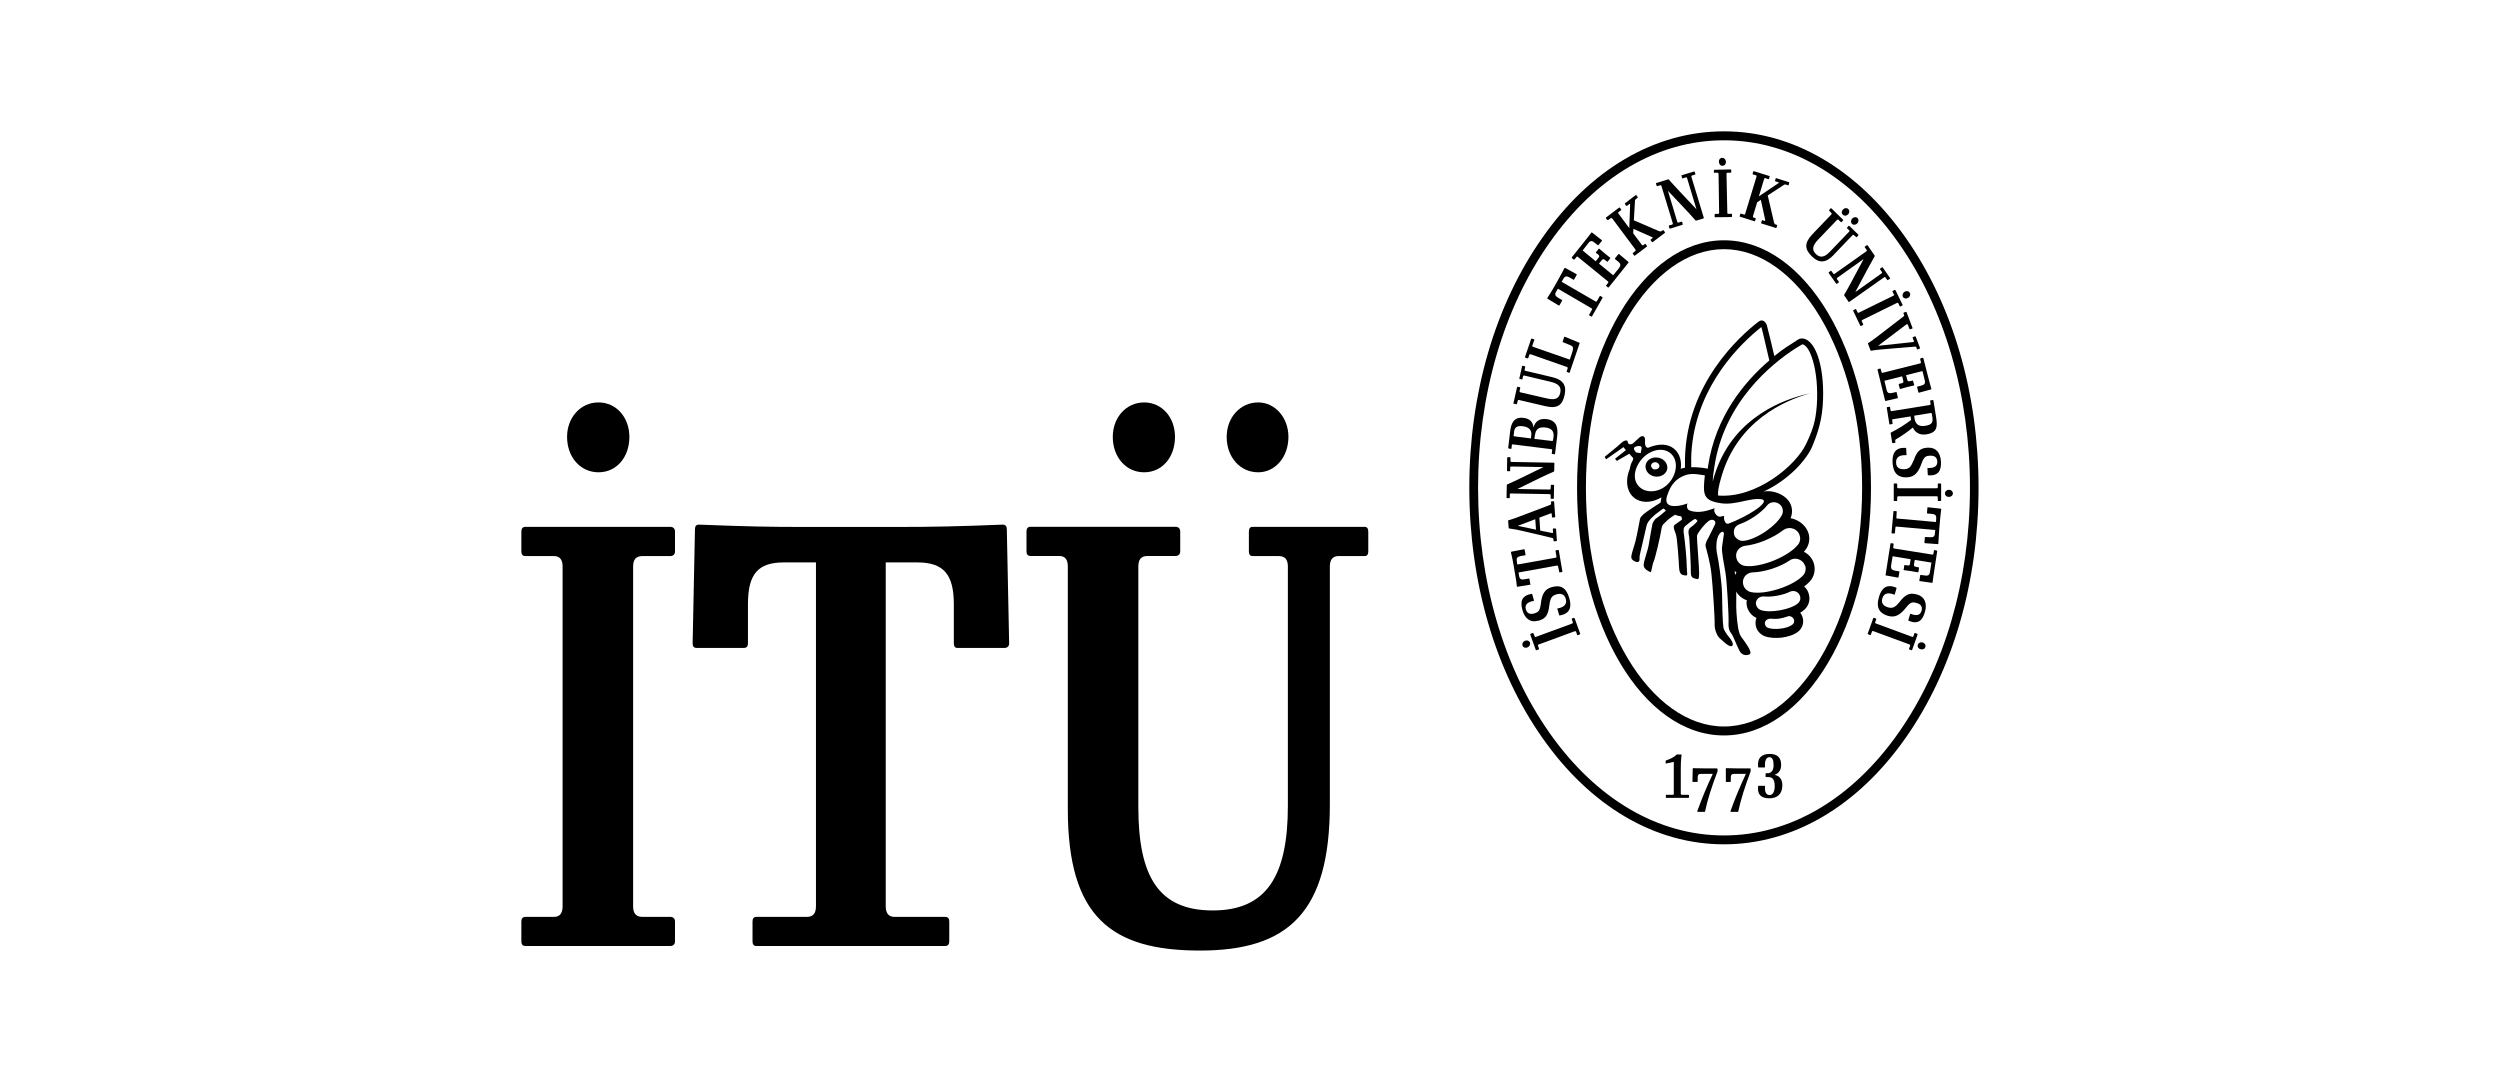 <?xml version="1.0" encoding="UTF-8"?>
<svg id="katman_1" data-name="katman 1" xmlns="http://www.w3.org/2000/svg" viewBox="0 0 268 116">
  <path d="M67.87,60.73c0-.75.31-1.12,1-1.12h2.99c.31,0,.5-.19.5-.5v-2.12c0-.31-.19-.51-.5-.51h-15.53c-.31,0-.44.19-.44.51v2.12c0,.31.12.5.44.5h3.05c.62,0,.93.37.93,1.12v36.43c0,.76-.31,1.13-.93,1.13h-3.05c-.31,0-.44.19-.44.49v2.13c0,.31.12.5.44.5h15.53c.31,0,.5-.19.5-.5v-2.13c0-.3-.19-.49-.5-.49h-2.99c-.69,0-1-.38-1-1.13v-36.43ZM86.46,56.49c-4.3,0-6.24-.05-11.54-.25-.3,0-.42.19-.42.49l-.25,12.24c0,.31.12.49.43.49h5.06c.31,0,.44-.19.44-.49v-4.19c0-3.24,1.06-4.49,3.86-4.49h3.43v36.87c0,.76-.31,1.13-1,1.13h-5.42c-.25,0-.38.19-.38.49v2.13c0,.31.12.5.38.5h20.27c.31,0,.44-.19.44-.5v-2.13c0-.3-.12-.49-.44-.49h-5.43c-.62,0-.94-.38-.94-1.13v-36.87h3.37c2.81,0,3.93,1.25,3.93,4.49v4.19c0,.31.13.49.38.49h5.05c.31,0,.5-.19.5-.49l-.25-12.24c0-.3-.13-.49-.44-.49-4.8.19-7.29.25-11.6.25h-9.43ZM142.56,60.73c0-.75.32-1.12.93-1.12h2.81c.26,0,.38-.19.38-.5v-2.12c0-.31-.12-.51-.38-.51h-12.04c-.25,0-.38.19-.38.51v2.12c0,.31.13.5.38.5h2.81c.68,0,.99.37.99,1.12v25.64c0,7.5-2.25,11.23-8.05,11.23s-7.98-3.61-7.98-11.11v-25.77c0-.75.3-1.12,1-1.12h2.99c.32,0,.5-.19.5-.5v-2.12c0-.31-.18-.51-.5-.51h-15.54c-.31,0-.44.19-.44.51v2.12c0,.31.12.5.44.5h3.06c.63,0,.93.37.93,1.12v26.02c0,11.59,4.69,15.16,14.17,15.16s13.92-4.11,13.92-15.66v-25.52ZM122.65,43.14c-1.94,0-3.36,1.63-3.36,3.69,0,2.18,1.42,3.8,3.36,3.8s3.31-1.62,3.31-3.8c0-2.06-1.37-3.69-3.31-3.69M134.88,43.14c-1.94,0-3.38,1.63-3.38,3.69,0,2.18,1.44,3.8,3.38,3.8,1.81,0,3.24-1.62,3.24-3.8,0-2.06-1.43-3.69-3.24-3.69M64.16,43.14c-1.94,0-3.37,1.63-3.37,3.69,0,2.18,1.43,3.8,3.37,3.8s3.31-1.62,3.31-3.8c0-2.06-1.38-3.69-3.31-3.69"/>
  <path d="M183.77,18.52h.35c.06,0,.1.04.11.12l.06,4.15c0,.09-.02.13-.09.14h-.34s-.05.02-.05.06v.24s.02.06.05.06l1.75-.02s.06-.03.06-.05v-.25s-.04-.06-.06-.06l-.34.02c-.08,0-.1-.04-.1-.13l-.09-4.15c0-.09.04-.13.11-.13h.34s.06-.03.06-.07v-.23s-.03-.06-.07-.06l-1.74.04s-.05.02-.05.05v.24s.02.05.06.05"/>
  <path d="M186.53,23.23l1.55.49s.06,0,.06-.03l.08-.24s0-.05-.03-.06l-.2-.07c-.08-.03-.09-.07-.07-.15l.45-1.49.39-.26.47,2.15c.02.08-.02.13-.1.1l-.21-.07s-.04.01-.05.05l-.08.23s0,.06.02.07l1.57.49s.06,0,.07-.04l.06-.24s.01-.05-.02-.05l-.14-.04c-.1-.04-.15-.12-.18-.25l-.67-2.87,1.72-1.12c.08-.05.12-.07.21-.05l.25.09s.05-.01.06-.04l.07-.24s0-.06-.03-.06l-1.36-.43s-.06,0-.07.05l-.06.22s0,.07.02.07l.32.09c.07.03.07.09,0,.12l-2.08,1.4.56-1.85c.02-.08.06-.11.14-.1l.32.11s.06-.02.07-.04l.07-.24s0-.06-.03-.06l-1.67-.52s-.05,0-.06.04l-.07.23s0,.06.02.07l.32.1c.08.01.1.06.08.15l-1.21,3.97c-.02.08-.07.11-.13.09l-.33-.1s-.07,0-.07.04l-.07.23s0,.07.04.07"/>
  <path d="M177.64,19.96l.34-.1c.06-.02.1,0,.13.09l1.21,3.97c.02.09,0,.13-.07.16l-.33.09s-.04.04-.03.07l.07.23s.04.06.07.04l1.33-.41s.03-.04.03-.07l-.06-.23s-.04-.05-.08-.04l-.31.1c-.08.02-.12,0-.14-.09l-1-3.32,1.8,1.91c.4.42.79.85,1.16,1.27,0,.02.05.04.06.02l.79-.23s.04-.04.04-.07l-1.33-4.38c-.02-.08,0-.13.07-.16l.33-.1s.04-.03.02-.07l-.07-.22s-.03-.05-.06-.04l-1.34.41s-.02.03-.01.06l.06.23s.04.06.07.04l.32-.1c.08-.03.12,0,.15.09l1,3.32-1.83-1.94c-.39-.41-.78-.85-1.12-1.23-.02-.03-.05-.05-.07-.04l-1.29.4s-.05.04-.03.06l.07.23s.04.06.06.05"/>
  <path d="M184.66,17.77c.22,0,.37-.19.36-.44-.02-.24-.18-.41-.4-.41s-.37.19-.36.43c.02.25.19.44.4.42"/>
  <path d="M162.32,43.28l.23.05s.07,0,.07-.03l.08-.33c.01-.08.06-.11.14-.09l2.86.67c1.28.29,1.79-.14,2.02-1.18.23-1.01-.09-1.66-1.36-1.95l-2.81-.66c-.09-.02-.13-.06-.11-.13l.07-.31s0-.04-.04-.05l-.23-.06s-.06,0-.07.03l-.3,1.34s0,.04.04.04l.23.06s.06,0,.06-.03l.07-.31c.02-.07.05-.09.15-.08l2.81.67c.82.19,1.17.53,1.03,1.18-.15.67-.6.79-1.43.6l-2.83-.65c-.09-.02-.11-.07-.1-.15l.07-.33s0-.06-.04-.07l-.24-.05s-.04,0-.06.04l-.39,1.73s0,.05.03.06"/>
  <path d="M172.32,23.57s.04.04.07.02l.28-.2s.11-.04.17.04l2.47,3.31c.04.07.04.13,0,.17l-.27.21s-.03.05,0,.08l.14.19s.05.04.07.02l1.3-.98s.03-.05,0-.07l-.14-.2s-.05-.03-.07-.01l-.17.13c-.06.04-.12.03-.17-.04l-.92-1.23.02-.48,2,.89c.08.02.09.08.02.13l-.17.14s-.03.03,0,.06l.14.19s.05.03.07.02l1.32-1s0-.04,0-.08l-.15-.19s-.04-.04-.07-.02l-.11.09c-.1.06-.19.06-.3.02l-2.7-1.16.12-2.08c0-.07.01-.12.07-.18l.22-.16s.02-.05,0-.07l-.14-.2s-.04-.03-.08-.01l-1.15.88s-.01.03,0,.07l.14.19s.05.03.07.02l.26-.2c.05-.05.11,0,.09.06l-.09,2.52-1.15-1.55c-.06-.07-.06-.13,0-.17l.28-.21s.02-.05,0-.08l-.15-.19s-.05-.03-.08,0l-1.4,1.06s-.03.04,0,.08l.14.18Z"/>
  <path d="M163.75,38.4s.07,0,.08-.02l.11-.33c.02-.07.07-.09.15-.07l3.88,1.36c.08.03.1.08.09.14l-.12.33s0,.05.05.07l.22.09s.06,0,.06-.04l1.08-3.17-1.6-.66s-.06,0-.07.02l-.16.5s0,.05.03.07l.73.29c.34.14.47.2.21.94l-.21.63-3.93-1.37c-.08-.03-.1-.08-.08-.15l.21-.59s0-.05-.03-.07l-.23-.07s-.07,0-.08.03l-.66,1.94s0,.06.03.07l.22.08Z"/>
  <path d="M196.58,27.31l2-2.09c.07-.05.12-.07.16-.01l.24.21s.04.02.07,0l.17-.19s.01-.04,0-.07l-.98-.95s-.04-.01-.07,0l-.16.19s-.03.05-.02.06l.24.22c.05.05.05.12-.02.17l-2.01,2.1c-.58.62-1.05.74-1.53.29-.48-.47-.36-.93.23-1.55l2.02-2.11c.07-.06.11-.07.17-.01l.24.23s.07.03.09,0l.16-.17s.02-.05,0-.07l-1.26-1.23s-.04-.02-.07,0l-.16.17s-.02.05,0,.09l.23.24c.05.05.05.11,0,.16l-2.04,2.13c-.91.97-.8,1.62-.04,2.37.74.72,1.46.76,2.35-.18"/>
  <path d="M168.7,27.82s.06.02.08,0l.22-.27c.04-.06.1-.07.16,0l3.2,2.61c.07.04.07.11.03.16l-.21.27s-.02.05,0,.07l.19.15s.05.02.08,0l2.12-2.65s.02-.06,0-.08l-1-.84s-.05-.02-.08.01l-.37.45s0,.05.01.07l.33.27c.29.23.3.42.12.67l-.65.8-1.52-1.25.31-.38c.1-.13.19-.13.33-.01l.23.18s.04.02.06,0l.28-.36s.01-.05-.02-.07c-.38-.3-.77-.62-1.15-.95-.03-.03-.06-.03-.07,0l-.29.37s0,.04,0,.07l.23.17c.14.13.16.2.05.34l-.31.39-1.4-1.16.63-.81c.21-.26.39-.26.66-.02l.33.26s.05.02.07,0l.37-.45s.02-.05,0-.08l-1.05-.82s-.05-.02-.07,0c-.34.43-.56.74-.87,1.11l-1.23,1.54s-.02.05,0,.08l.18.15Z"/>
  <path d="M167.11,32.73s.04.02.07,0l.28-.5s.01-.05-.02-.07l-.41-.24c-.32-.19-.38-.36-.22-.64l.2-.33,3.6,2.1c.07.04.09.09.04.16l-.3.54s0,.04.02.06l.21.12s.06.02.07,0l1.14-2s.02-.05-.02-.08l-.2-.12s-.07-.01-.08.02l-.3.53c-.05.07-.1.07-.16.03l-3.62-2.1.19-.34c.16-.27.34-.31.67-.12l.39.23s.06.02.08-.01l.28-.5s.02-.06-.02-.08l-1.21-.67s-.05,0-.08.02c-.26.49-.38.73-.62,1.15l-.53.94c-.25.42-.36.61-.69,1.12-.01.04-.01.06.02.07l1.19.72Z"/>
  <path d="M204.53,34.83l.17.45s.04.03.07.02l.23-.08s.04-.04.02-.07l-.64-1.69s-.03-.04-.07-.03l-.23.08s-.04.04-.03.07l.07.19c.03.06,0,.11-.07.16l-3.01,2.31c-.23.17-.51.38-.77.54-.04.01-.04.03-.03.05l.28.73s.04.04.06.04c.6-.11,1.04-.13,1.56-.18l3.14-.26c.08-.01.13,0,.15.07l.07.2s.04.04.07.03l.22-.09s.05-.03.04-.06l-.47-1.23s-.04-.04-.07-.03l-.22.09s-.04.03-.04.07l.14.34c.02.07,0,.11-.1.12l-3.74.4,3.03-2.29c.07-.05.13-.04.15.04"/>
  <path d="M205.84,38.48l.08.34c.02.07-.01.11-.1.14l-3.98,1c-.09.02-.13,0-.14-.08l-.09-.33s-.03-.05-.06-.04l-.24.06s-.05.03-.04.06l.81,3.31s.03.05.08.04l1.25-.29s.04-.04.04-.07l-.13-.57s-.03-.03-.07-.02l-.4.09c-.35.09-.52,0-.6-.3l-.24-1,1.9-.48.12.48c.04.16,0,.23-.19.27l-.26.06s-.05.03-.04.06l.11.44s.04.05.06.05c.48-.15.96-.27,1.44-.37.04,0,.06-.02.05-.06l-.13-.46s-.02-.03-.04-.01l-.28.06c-.19.05-.26,0-.29-.15l-.13-.49,1.76-.44.25,1.01c.07.32-.04.46-.39.55l-.39.1s-.06.02-.05.05l.14.57s.04.05.06.04l1.28-.35s.06-.03.05-.07c-.14-.54-.26-.9-.37-1.38l-.49-1.91s-.03-.05-.05-.04l-.24.06s-.04.04-.04.07"/>
  <path d="M207.09,44.37l.05.29c.1.58.01.87-.76.99-.86.14-1.07-.37-1.14-.78l-.04-.31,1.75-.28c.09-.02.14.01.14.09M206.91,42.95l.05.35c0,.07-.03.11-.1.12l-4.06.65c-.08.01-.12,0-.13-.08l-.06-.34s-.01-.05-.06-.04l-.24.03s-.05.03-.05.07l.28,1.75s.03.06.06.04l.24-.04s.05-.02.05-.05l-.05-.35c-.02-.07.02-.12.1-.12l1.87-.3.06.38c-.66.51-1.43.98-2.16,1.35-.02.01-.03.04-.03.07l.16,1.03s.04.04.07.04l.23-.04s.07-.03.06-.05l-.04-.17c0-.08.03-.13.09-.16.65-.37,1.33-.86,1.81-1.26.19.44.65.87,1.46.73,1.19-.19,1.18-.86,1.03-1.84l-.29-1.8s-.02-.04-.06-.04l-.25.04s-.05.03-.04.06"/>
  <path d="M207.8,51.83s-.07.02-.07.05v.35c0,.07-.04.11-.12.11h-4.11c-.08,0-.12-.04-.12-.11v-.35s-.03-.05-.07-.05h-.25s-.05.02-.05.05v1.78s.02.05.05.05h.25s.07-.02.07-.05v-.34c0-.08.04-.12.12-.12h4.11c.08,0,.12.03.12.12v.34s.04.05.07.05h.22s.07-.02.07-.05v-1.78s-.03-.05-.07-.05h-.22Z"/>
  <path d="M205.11,49.4c-.27.71-.5.88-.98.9-.41.02-.85-.1-.87-.69-.03-.61.39-.85,1.07-.81.03,0,.05-.01.05-.05l-.04-.7s-.02-.04-.05-.04c-1.08-.06-1.46.54-1.41,1.57.07,1.22.65,1.64,1.57,1.59.77-.04,1.2-.49,1.56-1.54.25-.67.44-.76.9-.78.49-.02.74.19.77.62.03.56-.4.72-1,.7-.04,0-.06.01-.06.05l.04.69s.03.04.07.05c1.06.06,1.39-.5,1.34-1.49-.05-.91-.51-1.52-1.41-1.48-.85.04-1.18.4-1.53,1.42"/>
  <path d="M199.11,23.94c.15-.17.16-.42.02-.56-.16-.15-.4-.13-.57.04-.16.17-.18.42-.02.59.15.13.4.11.57-.07"/>
  <path d="M198.12,22.98c.16-.18.17-.41.02-.57-.16-.15-.4-.13-.57.05-.17.17-.18.42-.02.56.16.15.38.14.57-.04"/>
  <path d="M196.68,29.35c-.07.04-.12.04-.16-.03l-.2-.28s-.04-.02-.07,0l-.2.15s-.02.04-.02.07l.81,1.15s.05.03.07.02l.19-.14s.05-.05.03-.08l-.2-.28c-.04-.06-.02-.12.04-.16l2.81-2-1.24,2.32c-.27.52-.56,1.02-.84,1.51-.02.02-.02.05,0,.07l.47.69s.05.02.08,0l3.71-2.62c.06-.05.13-.05.17.02l.19.26s.05.03.07,0l.21-.14s.04-.05.02-.07l-.8-1.15s-.05-.02-.07,0l-.2.14s-.05.04-.02.06l.21.29c.04.06.02.12-.04.16l-2.81,2,1.25-2.35c.27-.5.56-1.02.81-1.46.02-.03.03-.06.02-.09l-.77-1.12s-.05-.02-.08,0l-.2.14s-.04.05-.02.07l.2.29c.04.06.03.12-.04.16l-3.37,2.39Z"/>
  <path d="M203.04,31.55c.03.06.01.11-.07.15l-3.69,1.81c-.07.04-.13.03-.16-.04l-.14-.31s-.04-.04-.08-.02l-.22.11s-.04.04-.02.07l.76,1.59s.05.04.08.04l.21-.11s.04-.05.03-.08l-.15-.3c-.04-.07-.01-.12.05-.16l3.7-1.82c.08-.04.13-.02.16.04l.16.32s.04.04.06.02l.21-.11s.04-.04.03-.07l-.77-1.58s-.04-.04-.08-.02l-.21.1s-.04.04-.03.07l.15.31Z"/>
  <path d="M204.52,31.94c.22-.1.31-.33.22-.52-.09-.21-.33-.27-.54-.16-.22.12-.3.35-.22.55.1.19.33.25.54.13"/>
  <path d="M207.61,59.02l-.23-.05s-.06,0-.06.05l-.06.34c-.01.07-.05.1-.13.09l-4.07-.65c-.09-.02-.11-.05-.11-.12l.05-.35s0-.05-.05-.07l-.24-.03s-.05,0-.05.04l-.53,3.38s.02.04.05.04l1.27.23s.07,0,.07-.05l.1-.58s-.01-.05-.05-.05l-.41-.06c-.36-.07-.47-.21-.44-.53l.17-1.02,1.93.32-.07.49c-.03.17-.1.21-.29.17l-.27-.04s-.05,0-.05.03l-.07.46s.01.05.04.06c.5.06.99.14,1.48.23.03,0,.06,0,.06-.03l.07-.45s-.02-.05-.04-.05l-.28-.05c-.18-.04-.25-.1-.22-.26l.08-.49,1.79.29-.16,1.02c-.06.34-.21.42-.57.36l-.4-.06s-.07,0-.07.03l-.1.58s0,.05.05.05l1.31.19s.06-.01.06-.04c.08-.55.12-.93.2-1.4l.3-1.96s-.01-.05-.05-.05"/>
  <path d="M190.21,83.07c.43-.12.73-.5.73-1.06,0-.79-.41-1.19-1.21-1.19-.84,0-1.37.39-1.26,1.4,0,.02.02.05.04.05h.66s.04-.02.04-.05c-.05-.63.11-1.05.47-1.05.31,0,.45.29.45.86,0,.64-.32.86-.65.86h-.17s-.04.02-.04.05v.31s.01.05.04.05h.22c.36,0,.72.11.72.97,0,.64-.24.96-.55.96-.39,0-.54-.38-.49-.94,0-.03,0-.05-.04-.05h-.66s-.03.02-.04.05c-.11.99.44,1.29,1.22,1.29s1.38-.41,1.38-1.4c0-.73-.41-1.06-.86-1.11"/>
  <path d="M208.06,54.53l-1.38-.15s-.06,0-.06.04l-.05.57s.02.06.05.06l.48.04c.36.03.49.17.46.49l-.02.38-4.14-.37c-.09,0-.13-.05-.11-.12l.04-.62s-.01-.05-.04-.05l-.24-.02s-.07,0-.07.05l-.21,2.3s.02.06.07.06h.22s.06.01.07-.02l.06-.63c0-.06.04-.1.13-.09l4.14.37-.04.38c-.02.32-.18.42-.54.39l-.48-.02s-.05,0-.05.02l-.05.58s.02.06.05.06l1.38.1s.06,0,.06-.04c.03-.55.04-.83.08-1.32l.09-1.07c.05-.5.06-.71.14-1.31,0-.04-.02-.05-.05-.05"/>
  <path d="M187.62,82.37h-1.4c-.35,0-.71-.01-1.17-.02-.02,0-.04,0-.04.04v1.38s0,.05.02.05h.48s.03-.02.03-.05v-.38c0-.4.16-.43.38-.43h1.24c-.66,1.42-1.16,2.61-1.65,3.99-.02.05.02.08.03.08h.76s.04-.01.04-.04c.28-1.3.7-2.62,1.33-4.3v-.25s0-.06-.04-.06"/>
  <path d="M184.06,82.37h-1.39c-.36,0-.72-.01-1.18-.02-.02,0-.03,0-.03.04l-.03,1.38s.02.05.04.05h.48s.04-.02.04-.05v-.38c0-.4.16-.43.37-.43h1.25c-.67,1.42-1.16,2.61-1.66,3.99-.02.05.02.08.04.08h.75s.04-.01.04-.04c.28-1.3.7-2.62,1.34-4.3v-.25s-.02-.06-.05-.06"/>
  <path d="M205.3,67.85s-.05,0-.07.03l-.11.32c-.03.07-.08.09-.16.06l-3.86-1.42c-.08-.02-.1-.08-.08-.14l.12-.32s0-.05-.03-.07l-.22-.08s-.06,0-.07.02l-.6,1.67s0,.06.04.07l.22.09s.07,0,.07-.03l.12-.33c.03-.08.08-.09.16-.06l3.85,1.42c.08.03.11.08.09.16l-.13.31s0,.07.04.07l.22.09s.06,0,.08-.04l.59-1.66s0-.05-.04-.06l-.22-.09Z"/>
  <path d="M205.5,63.73c-.81-.23-1.24-.01-1.9.84-.47.58-.74.66-1.2.54-.4-.12-.78-.38-.62-.95.16-.58.65-.67,1.27-.42.03.03.06,0,.07-.02l.19-.67s-.01-.05-.04-.06c-1.01-.41-1.57.02-1.85,1.02-.34,1.17.09,1.75.97,2.01.75.22,1.29-.06,1.98-.94.45-.55.66-.56,1.09-.44.48.13.65.42.53.84-.15.53-.61.54-1.17.32-.02-.02-.04,0-.05.02l-.2.66s.02.05.04.07c1,.41,1.48-.01,1.75-.97.24-.88,0-1.61-.87-1.86"/>
  <path d="M184.81,77.88c-7.8,0-14.8-10.97-14.8-25.59s7-25.58,14.8-25.58,14.81,10.97,14.81,25.58-7.01,25.59-14.81,25.59M184.81,25.76c-8.7,0-15.75,11.88-15.75,26.54s7.04,26.54,15.75,26.54,15.76-11.88,15.76-26.54-7.05-26.54-15.76-26.54"/>
  <path d="M181,85.2h-.71c-.07,0-.11-.04-.11-.11v-2.74c0-.52.02-.9.08-1.42,0-.04,0-.05-.04-.05h-.47s-.05.03-.06.05c-.21.22-.63.43-1.09.59-.03,0-.04.03-.04.05v.24s0,.06.04.04l.83-.18v3.42c0,.08-.03.11-.1.11h-.71s-.04.03-.04.05v.22s.01.06.04.06h2.4s.04-.02.04-.06v-.22s-.01-.05-.04-.05"/>
  <path d="M206.14,68.88c-.24-.08-.47.02-.55.23-.07.19.04.42.28.48.21.08.45,0,.52-.21.08-.2-.03-.42-.25-.5"/>
  <path d="M163.48,68.69c-.21.09-.33.29-.27.51.07.21.3.29.52.21.23-.09.35-.32.28-.53-.09-.2-.3-.28-.53-.19"/>
  <path d="M208.95,52.5c-.26,0-.45.18-.45.4s.18.38.43.37c.23,0,.42-.17.42-.38s-.17-.38-.4-.38"/>
  <path d="M161.85,53.35v-.35c0-.07.05-.11.14-.1l4.12.07c.08,0,.12.05.12.12v.34s.02.04.04.04h.24s.06,0,.06-.04l.03-1.41s-.03-.05-.06-.05h-.24s-.05.02-.05.05l-.02.34c0,.08-.04.12-.12.12l-3.44-.06,2.34-1.15c.53-.26,1.05-.49,1.57-.72.02-.02.03-.04.03-.06l.02-.84s-.03-.05-.05-.05l-4.54-.08c-.08,0-.12-.04-.12-.11v-.34s-.02-.06-.05-.06h-.24s-.06.02-.06.05l-.02,1.4s.02.05.05.05h.24s.05,0,.05-.03v-.35c0-.08.05-.12.14-.12l3.43.06-2.38,1.16c-.51.25-1.04.5-1.5.7-.04.01-.05.03-.05.07l-.03,1.35s.03.05.06.05h.24s.05,0,.05-.05"/>
  <path d="M168.75,66.22l-.23.08s-.05.03-.03.07l.11.32c.03.09,0,.12-.08.16l-3.86,1.42c-.08.04-.13.01-.15-.07l-.13-.31s-.03-.05-.06-.04l-.24.09s-.04.04-.04.08l.6,1.66s.05.04.08.03l.22-.09s.06-.03.05-.06l-.11-.32c-.04-.08,0-.11.06-.15l3.87-1.42c.08-.02.13,0,.15.06l.11.34s.05.04.08.02l.22-.09s.05-.03.03-.06l-.6-1.66s-.04-.05-.07-.04"/>
  <path d="M162.3,46.33c.06-.48.26-.72.94-.64.78.1.97.51.91.99l-.03.32-1.75-.22c-.08-.01-.13-.05-.11-.11l.05-.34ZM164.54,46.69c.08-.64.36-.96,1.16-.86.61.08.91.39.84.98l-.05.37c-.02.08-.05.1-.14.09l-1.86-.22.04-.36ZM161.73,48.08l.23.04s.07,0,.07-.04l.04-.35c0-.08.05-.11.13-.09l4.08.51c.09.01.13.05.11.13l-.04.34s.02.05.06.05l.22.03s.07,0,.07-.05l.23-1.86c.11-.88-.02-1.72-1.12-1.86-.84-.11-1.25.29-1.42.9-.04-.58-.41-.96-1.05-1.03-1.04-.14-1.34.55-1.45,1.43l-.21,1.79s.02.05.05.05"/>
  <path d="M164.58,55.65l.08,1.13-1.96-.41,1.88-.71ZM166.4,57.67c.08.02.12.04.12.12l.02.19s.03.05.06.05l.24-.02s.06-.01.06-.05l-.09-1.26s-.02-.05-.06-.05h-.24s-.05.03-.05.07l.03.33c0,.07-.04.1-.13.08l-1.25-.25-.09-1.39,1.2-.45c.08-.04.13,0,.13.08l.02.32s.02.04.06.04l.24-.02s.05-.01.05-.06l-.12-1.62s-.03-.05-.06-.05l-.23.03s-.05,0-.05.04l.02.19c0,.08-.04.1-.12.14l-3.54,1.34c-.27.11-.6.21-.9.3-.03,0-.05.02-.05.04l.06.8s.02.04.05.04c.61.08,1.02.17,1.54.29l3.09.73Z"/>
  <path d="M164.91,66.55c.83-.23,1.06-.65,1.19-1.73.1-.74.28-.96.73-1.1.41-.12.86-.09,1.02.47.16.59-.18.91-.86,1.03-.04,0-.06.02-.04.06l.2.67s.02.03.06.03c1.06-.19,1.31-.86,1.02-1.85-.33-1.18-.98-1.45-1.88-1.19-.75.21-1.06.73-1.18,1.84-.1.72-.26.84-.69.98-.48.13-.77,0-.91-.44-.15-.53.23-.79.83-.9.03-.01.05-.02.04-.06l-.19-.67s-.04-.03-.06-.03c-1.07.19-1.25.81-.98,1.76.25.88.84,1.37,1.7,1.11"/>
  <path d="M203.51,78.57c-4.97,7.08-11.62,10.99-18.7,10.99s-13.72-3.91-18.7-10.99c-4.94-7.03-7.66-16.36-7.66-26.28s2.72-19.24,7.66-26.27c4.98-7.08,11.61-10.98,18.7-10.98s13.73,3.91,18.7,10.98c4.95,7.03,7.67,16.37,7.67,26.27s-2.72,19.25-7.67,26.28M204.27,25.46c-5.12-7.26-12.01-11.38-19.46-11.38s-14.36,4.11-19.45,11.38c-5.09,7.22-7.85,16.75-7.85,26.83s2.76,19.61,7.85,26.83c5.1,7.27,12,11.39,19.45,11.39s14.35-4.12,19.46-11.39c5.08-7.22,7.83-16.75,7.83-26.83s-2.75-19.61-7.83-26.83"/>
  <path d="M164.05,62.63l-.09-.57s-.04-.04-.07-.04l-.46.08c-.36.07-.52-.02-.58-.35l-.06-.38,4.1-.74c.08-.01.13.02.14.1l.12.6s.02.03.06.03l.24-.04s.04-.02.04-.05l-.39-2.28s-.03-.05-.07-.04l-.23.04s-.05.02-.05.06l.1.61c.02.07-.02.11-.1.13l-4.1.73-.05-.38c-.06-.31.05-.46.42-.53l.46-.08s.06-.02.06-.04l-.1-.57s-.03-.05-.07-.04l-1.35.26s-.05.02-.05.06c.12.54.19.82.27,1.3l.18,1.06c.09.49.12.7.19,1.31.01.03.03.04.07.03l1.36-.22s.06-.02.04-.06"/>
  <path d="M184.18,53.13c-.05-.36.04-.98.37-2.07,1.74-5.98,6.83-8.13,9.31-8.84l.21-.06-.22.05c-2.52.56-7.8,2.4-9.88,8.21-.17.48-.29.87-.36,1.19,0-.38.05-.86.16-1.5,1.02-6.98,6.14-11.1,8.66-12.73l.77-.47c.32.03.77.47,1.15,1.78.35,1.2.54,2.92.41,4.79-.13,1.69-.42,2.58-1.13,4.08-1.1,2.35-5.35,5.89-9.44,5.56M185.29,56.13c-.29.11-.43-.27-.48-.53.04-.19.02-.34-.14-.28-.12.05-.4.16-.65-.09-.23-.21-.32-.5-.21-.75-.54.18-1.65.64-2.69.24-.29-.1-.33-.5-.22-.75-.53.19-1.01.29-1.4.28-.33,0-1.12-.07-.79-1.09.37-1.15.92-1.9,2.08-2.26.72-.21,1.6.02,1.97.06-.24,2.1-.16,2.69,1.67,2.98,1.64.27,3.26-.66,4.5-.4.82.33-1.71,1.88-3.65,2.6M189.44,54.18c.05-.07.11-.13.18-.18.43-.29,1.02-.18,1.33.24.2.27.22.63.1.91-.25.54-.91,1.23-1.79,1.83-.87.59-1.77.96-2.37,1-.34.02-.66-.11-.94-.51-.11-.3-.13-.63.06-.93.06-.09.14-.16.24-.23.07-.04.16-.09.24-.12.47-.16,1.04-.44,1.61-.83.56-.38,1.03-.8,1.35-1.19M192.88,57.29c.17.37.11.78-.11,1.07-.44.58-1.4,1.23-2.59,1.72-1.18.48-2.35.69-3.08.59-.38-.04-.73-.28-.89-.65-.26-.56,0-1.2.57-1.43.09-.04.2-.07.3-.08.62-.07,1.38-.26,2.14-.58.78-.33,1.44-.7,1.92-1.09.08-.05.18-.11.27-.15.57-.23,1.23.03,1.48.59M193.51,60.63c.13.38.03.77-.21,1.04-.47.53-1.43,1.08-2.62,1.46-1.17.38-2.29.5-2.99.34-.35-.08-.66-.34-.79-.71-.2-.57.11-1.16.66-1.34.1-.04.21-.05.3-.06.59-.01,1.32-.14,2.08-.38.76-.25,1.43-.57,1.91-.9.09-.06.17-.11.27-.14.56-.17,1.18.13,1.37.69M192.75,64.67c-.37.32-1.08.6-1.91.75-.84.16-1.61.14-2.08-.02-.24-.08-.44-.29-.51-.57-.09-.41.19-.8.59-.87.08-.02.16-.02.23-.02.4.04.9.02,1.44-.08.54-.1,1.02-.25,1.36-.42.06-.03.14-.06.21-.07.41-.08.82.19.9.6.07.26-.04.53-.23.7M192.13,66.97c-.25.2-.72.36-1.26.42-.54.07-1.05.03-1.35-.09-.17-.06-.29-.22-.32-.41-.04-.28.15-.54.59-.57.24.03.57.04.91,0,.34-.05.65-.13.87-.22l.15-.05c.28-.03.55.17.61.44.03.19-.05.37-.2.48M186,61.66l-.04-.44.19.13c-.05.09-.11.19-.15.31M176.08,52.44c-.94-.52-1.11-1.71-.35-2.87.75-1.15,2.15-1.67,3.1-1.15.95.52,1.1,1.87.34,3.02-.76,1.15-2.14,1.51-3.1,1M175.24,47.93c.25-.15.82-.22.74.16-.1.36-.09.49-.09.49l-.5-.08s-.4-.41-.15-.56M181.29,49.23c.14-7.08,4.7-11.79,6.98-13.72l.55-.46.18.71c.17.77.42,1.77.67,2.88-2.63,2.25-5.78,5.99-6.57,11.37l-.02.23c-.74-.14-1.33-.16-1.78-.16v-.85ZM194.28,47.84c.49-1.17.98-2.57,1.11-4.3.29-3.83-.64-7.13-2.18-7.26-.14,0-.28.01-.44.11-1.01.65-1.52.94-2.56,1.78-.31-1.35-.61-2.56-.81-3.33-.11-.26-.27-.45-.48-.48-.13-.03-.27.02-.42.13-2,1.54-7.7,6.63-7.87,14.7,0,.35,0,.66,0,.95-.3.05-.45.1-.45.12.13-1.01-.22-1.92-1.01-2.35-.5-.27-1.11-.3-1.72-.16-.36.08-.65.2-.73.24-.21.06-.42-.16-.37-.72.04-.55-.25-.55-.42-.49-.18.07-.68.61-.9.77-.23.15-.51.1-.54-.19-.02-.29-.47-.1-.71.14-.23.25-1.76,1.47-1.76,1.47l.15.27,1.87-1.31.25.33-1.16.92.2.23,1.33-.77.43.48-.07.27c-.15.22-.25.53-.31.88-.56,1.35-.29,2.71.75,3.28.76.41,1.75.29,2.64-.23l-.04.28-.05.28s-1.38.87-1.76,1.19c-.37.32-.43.5-.43.5,0,0-.34,1.85-.5,2.46-.15.61-.55,1.59-.42,1.84.12.24.56.47.76.34.17-.13.05-.34.13-.74.11-.4.61-2.7.74-3.19.14-.48.84-1.1,1.22-1.36.26-.17.44-.36.59-.41.08.08.15.14.24.21-.04.08-.13.13-.13.13,0,0-.61.53-.85.68-.26.14-.45.59-.45.59,0,0-.3,1.54-.39,2.19-.09.66-.56,1.82-.56,2.27s.56.66.71.75c.15.09.17-.73.37-1.15.18-.42.74-2.84.82-3.43.09-.59.28-.59.53-.86.23-.28.93-.71.93-.71,0,0,.37.15.56.15.21,0,.18.38.18.38l-.77.55c-.26.17.03.7.14,1.06.12.37.29,2.69.33,3.55.03.87.51.78.73.82.23.03.11-.24.09-.91.01-.68-.2-2.86-.29-3.39-.09-.52-.07-.83.12-.99.19-.17.89-.72,1.03-.76.14-.04.3.21.3.21,0,0-.33.42-.72.67-.41.26-.22.76-.17,1.12.04.36.19,3.15.17,3.75-.01.61.35.6.62.68.3.08.23-.2.27-.6.02-.41-.27-3.79-.23-4.04.04-.25.52-.87.91-1.28.39-.41.65-.5.89-.38.25.14.14.42.14.42,0,0-.57,1.18-.71,1.44-.14.25-.37.64-.31.94.07.29.51,1.73.63,2.99.14,1.26.37,4.82.34,5.43,0,.6.31,1.26.58,1.46.26.21.95.95,1.26.81.31-.14-.12-.78-.27-.93-.13-.15-.55-.67-.63-1.06-.08-.39-.14-2.49-.15-3.69-.02-1.21-.39-3.58-.51-4.1-.13-.53-.18-1.69.22-2.22.41-.54.5-.07.5-.07l-.21,1.45c-.06.47.2,1.78.36,2.7.17.91.38,4.83.34,5.4-.04.56.09.94.29,1.16.2.23.62,1.38.88,1.86.25.49.74.56,1.1.37.35-.2-.56-1.39-.89-1.83-.33-.43-.44-1.38-.53-2.6-.06-.83,0-1.73-.03-2.28.26.44.67.77,1.14.93-.05.21-.04.43.01.65.13.56.53,1.02,1.02,1.24-.09.24-.12.5-.08.78.08.54.46.97.94,1.17.54.21,1.24.23,1.86.16.61-.08,1.27-.27,1.73-.62.4-.31.63-.82.54-1.36-.04-.26-.14-.49-.3-.69.16-.09.3-.18.41-.29.46-.38.68-.99.54-1.6-.07-.37-.26-.68-.52-.92.24-.17.45-.37.62-.56.46-.51.63-1.25.4-1.96-.18-.53-.57-.96-1.05-1.2l.17-.21c.43-.56.54-1.33.23-2.02-.36-.76-1.09-1.23-1.83-1.37.25-.58.21-1.29-.21-1.86-.52-.72-1.77-1.21-2.7-.98,2.76-1.29,4.64-3.45,5.24-4.87"/>
  <path d="M177.39,50.33c-.23-.02-.41-.22-.39-.44.02-.22.23-.36.47-.34.24.02.43.22.42.43-.03.22-.24.36-.5.34M177.66,49.05c-.65-.08-1.21.32-1.26.89-.04.57.42,1.08,1.07,1.15.64.07,1.21-.33,1.27-.89.04-.57-.43-1.09-1.07-1.15"/>
</svg>